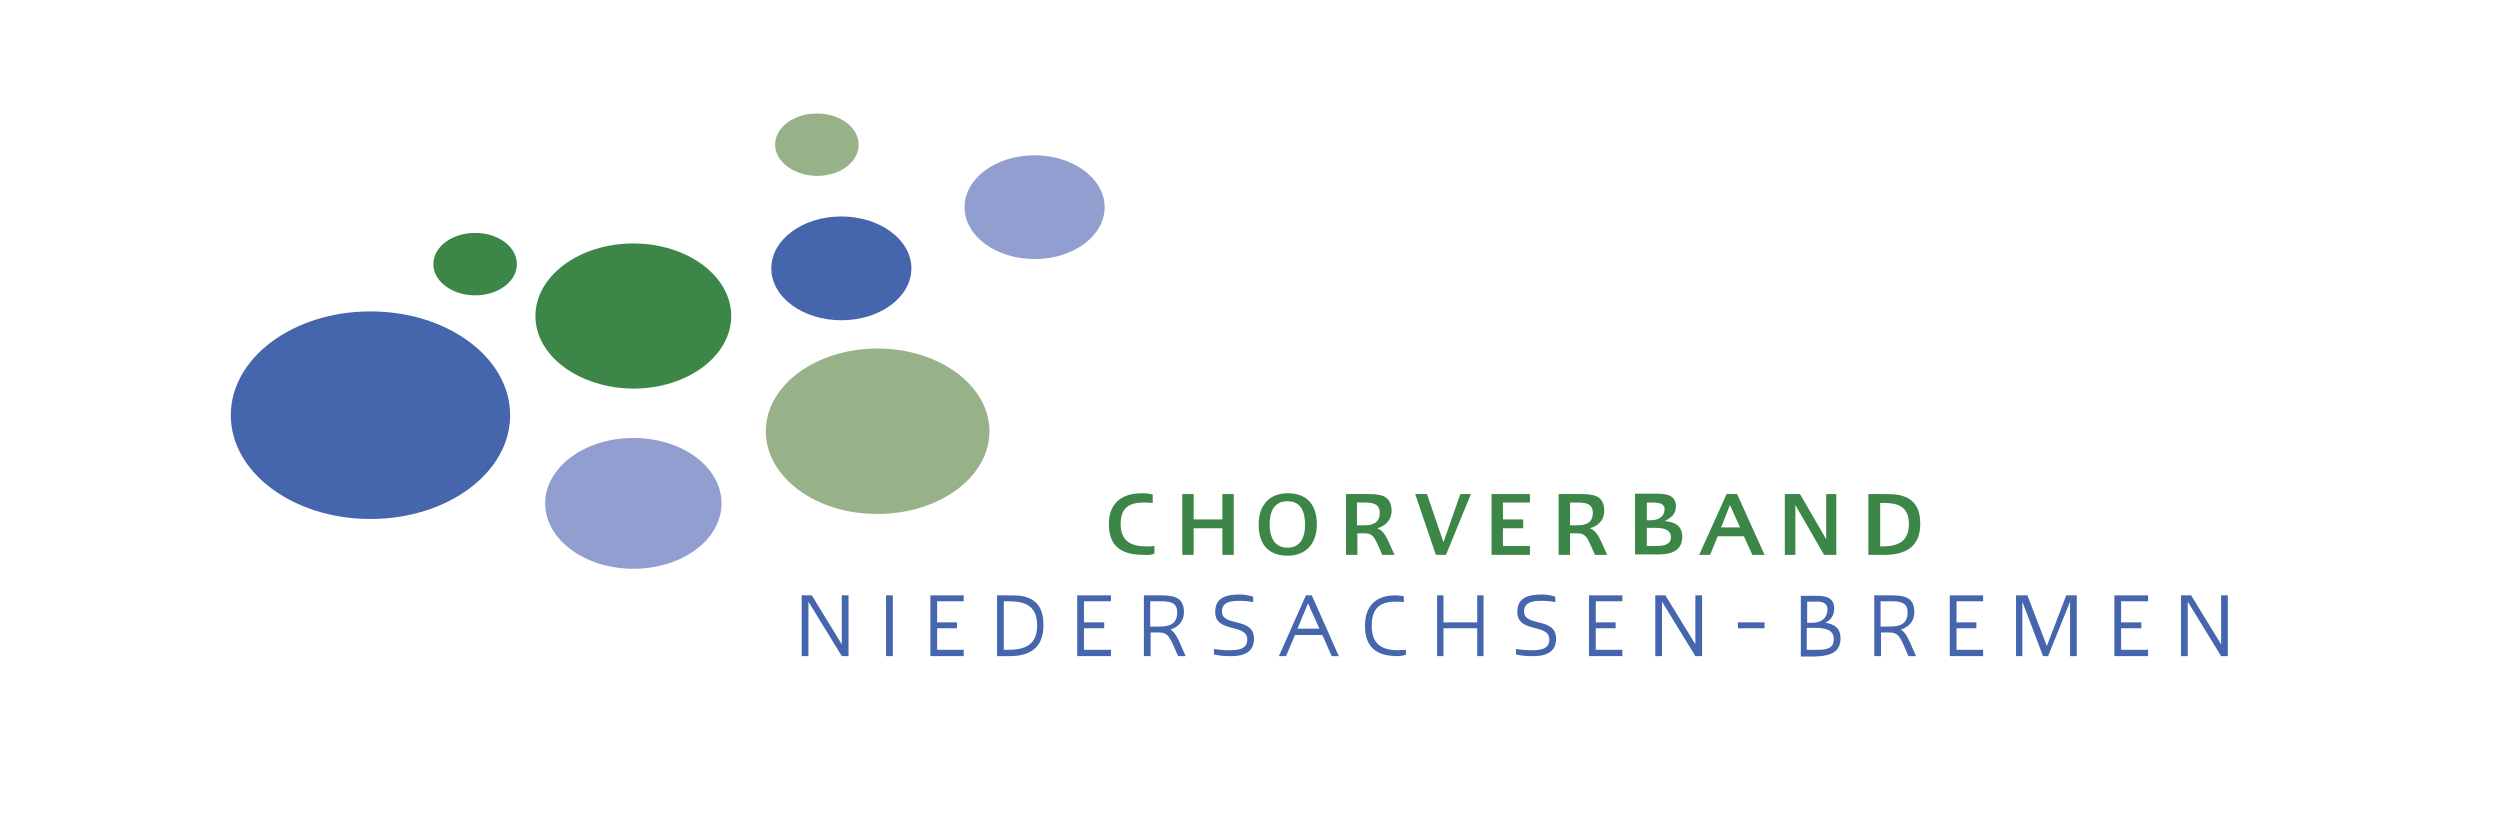 <?xml version="1.0" encoding="utf-8"?>
<!-- Generator: Adobe Illustrator 19.0.0, SVG Export Plug-In . SVG Version: 6.00 Build 0)  -->
<svg version="1.1" id="Ebene_1" xmlns="http://www.w3.org/2000/svg" xmlns:xlink="http://www.w3.org/1999/xlink" x="0px" y="0px"
	 viewBox="131.6 457.7 592.5 193" style="enable-background:new 131.6 457.7 592.5 193;" xml:space="preserve">
<style type="text/css">
	.st0{fill:#4565AD;}
	.st1{fill:#3C8747;}
	.st2{fill:#939ED0;}
	.st3{fill:#97B289;}
	.st4{fill:none;}
</style>
<g id="XMLID_1_">
	<polygon id="XMLID_67_" class="st0" points="332.7,613.2 332.7,598.8 331.1,598.8 331.1,610.4 324,598.8 321.6,598.8 321.6,613.2 
		323.2,613.2 323.2,600.3 331.1,613.2 	"/>
	<polygon id="XMLID_66_" class="st0" points="343.2,613.2 343.2,598.8 341.6,598.8 341.6,613.2 	"/>
	<polygon id="XMLID_65_" class="st0" points="360,613.2 360,611.7 353.7,611.7 353.7,606.6 358.4,606.6 358.4,605.2 353.7,605.2 
		353.7,600.2 360,600.2 360,598.8 352.1,598.8 352.1,613.2 	"/>
	<path id="XMLID_62_" class="st0" d="M378.9,605.9c0-3.6-1.2-6.1-4.9-6.9c-1.1-0.2-2.3-0.2-3.4-0.2h-2.7v14.4h3
		C375.7,613.2,378.9,611.2,378.9,605.9L378.9,605.9z M377.4,605.9c0,4.6-2.8,5.8-6.9,5.8h-1v-11.5h1.1
		C374.6,600.2,377.4,601.3,377.4,605.9L377.4,605.9z"/>
	<polygon id="XMLID_61_" class="st0" points="394.9,613.2 394.9,611.7 388.5,611.7 388.5,606.6 393.3,606.6 393.3,605.2 
		388.5,605.2 388.5,600.2 394.9,600.2 394.9,598.8 386.9,598.8 386.9,613.2 	"/>
	<path id="XMLID_58_" class="st0" d="M412.6,613.2l-1.5-3.4c-0.5-1.1-1.1-2.3-2.1-2.9c1.9-0.6,3.2-2,3.2-4.1c0-3.7-2.6-4-5.6-4h-3.9
		v14.4h1.6v-5.6h1.9c1.8,0,2.3,0.7,3.1,2.2c0.5,1.1,1,2.2,1.5,3.4H412.6L412.6,613.2z M410.6,602.8c0,2.8-1.8,3.4-4.3,3.4h-2.1v-6
		h2.5C408.7,600.2,410.6,600.4,410.6,602.8L410.6,602.8z"/>
	<path id="XMLID_57_" class="st0" d="M428.8,609.1c0-5.3-7.6-2.7-7.6-6.5c0-2.4,2.5-2.5,4.3-2.5c1,0,2.1,0.1,3.1,0.3v-1.3
		c-1-0.3-2-0.5-3.1-0.5c-2.9,0-5.9,0.5-5.9,4.1c0,5.2,7.6,2.6,7.6,6.6c0,2.4-2.5,2.5-4.3,2.5c-1.2,0-2.4-0.1-3.6-0.3v1.3
		c1.2,0.3,2.4,0.4,3.6,0.4C425.8,613.3,428.8,612.6,428.8,609.1L428.8,609.1z"/>
	<path id="XMLID_54_" class="st0" d="M448.9,613.2l-6.4-14.4h-1.4l-6.4,14.4h1.7l2.1-5h6.5l2.2,5H448.9L448.9,613.2z M444.3,606.7
		h-5.2l2.5-6L444.3,606.7L444.3,606.7z"/>
	<path id="XMLID_53_" class="st0" d="M464.8,612.9v-1.2c-0.6,0-1.3,0.1-1.9,0.1c-4,0-6.2-1.6-6.2-5.8c0-3.9,1.7-5.7,5.6-5.7
		c0.7,0,1.4,0,2,0.1V599c-0.7-0.1-1.3-0.2-2-0.2c-4.7,0-7.2,2.6-7.2,7.2c0,5.2,2.8,7.2,7.8,7.2C463.5,613.2,464.1,613.1,464.8,612.9
		L464.8,612.9z"/>
	<polygon id="XMLID_52_" class="st0" points="483.2,613.2 483.2,598.8 481.7,598.8 481.7,605.2 473.7,605.2 473.7,598.8 
		472.2,598.8 472.2,613.2 473.7,613.2 473.7,606.6 481.7,606.6 481.7,613.2 	"/>
	<path id="XMLID_51_" class="st0" d="M500.4,609.1c0-5.3-7.6-2.7-7.6-6.5c0-2.4,2.5-2.5,4.3-2.5c1,0,2.1,0.1,3.1,0.3v-1.3
		c-1-0.3-2-0.5-3.1-0.5c-2.9,0-5.9,0.5-5.9,4.1c0,5.2,7.6,2.6,7.6,6.6c0,2.4-2.5,2.5-4.3,2.5c-1.2,0-2.4-0.1-3.6-0.3v1.3
		c1.2,0.3,2.4,0.4,3.6,0.4C497.4,613.3,500.4,612.6,500.4,609.1L500.4,609.1z"/>
	<polygon id="XMLID_50_" class="st0" points="516.1,613.2 516.1,611.7 509.8,611.7 509.8,606.6 514.5,606.6 514.5,605.2 
		509.8,605.2 509.8,600.2 516.1,600.2 516.1,598.8 508.2,598.8 508.2,613.2 	"/>
	<polygon id="XMLID_49_" class="st0" points="535,613.2 535,598.8 533.4,598.8 533.4,610.4 526.3,598.8 523.9,598.8 523.9,613.2 
		525.5,613.2 525.5,600.3 533.4,613.2 	"/>
	<polygon id="XMLID_48_" class="st0" points="549.8,606.6 549.8,605.2 543.5,605.2 543.5,606.6 	"/>
	<path id="XMLID_44_" class="st0" d="M567.8,609c0-2.4-1.4-3.4-3.6-3.7c1.4-0.7,2.1-1.8,2.1-3.4c0-2.7-2.2-3-4.3-3h-3.6v14.4h3.1
		C564.5,613.2,567.8,612.8,567.8,609L567.8,609z M564.7,602.1c0,2.1-1.5,3.2-3.5,3.2h-1.3v-5h1.9
		C563.1,600.2,564.7,600.4,564.7,602.1L564.7,602.1z M566.2,609.2c0,2.4-2.1,2.5-4,2.5h-2.4v-5.2h2.4
		C564.2,606.6,566.2,606.9,566.2,609.2L566.2,609.2z"/>
	<path id="XMLID_41_" class="st0" d="M585.7,613.2l-1.5-3.4c-0.5-1.1-1.1-2.3-2.1-2.9c1.9-0.6,3.2-2,3.2-4.1c0-3.7-2.6-4-5.6-4h-3.9
		v14.4h1.6v-5.6h1.9c1.8,0,2.3,0.7,3.1,2.2c0.5,1.1,1,2.2,1.5,3.4H585.7L585.7,613.2z M583.7,602.8c0,2.8-1.8,3.4-4.3,3.4h-2.1v-6
		h2.5C581.8,600.2,583.7,600.4,583.7,602.8L583.7,602.8z"/>
	<polygon id="XMLID_40_" class="st0" points="601.6,613.2 601.6,611.7 595.3,611.7 595.3,606.6 600,606.6 600,605.2 595.3,605.2 
		595.3,600.2 601.6,600.2 601.6,598.8 593.7,598.8 593.7,613.2 	"/>
	<polygon id="XMLID_39_" class="st0" points="623.8,613.2 623.8,598.8 621.3,598.8 616.7,610.8 612.1,598.8 609.4,598.8 
		609.4,613.2 610.9,613.2 610.9,600.3 615.8,613.2 617,613.2 622.2,600.3 622.2,613.2 	"/>
	<polygon id="XMLID_38_" class="st0" points="640.7,613.2 640.7,611.7 634.3,611.7 634.3,606.6 639.1,606.6 639.1,605.2 
		634.3,605.2 634.3,600.2 640.7,600.2 640.7,598.8 632.7,598.8 632.7,613.2 	"/>
	<polygon id="XMLID_37_" class="st0" points="659.6,613.2 659.6,598.8 658,598.8 658,610.4 650.9,598.8 648.5,598.8 648.5,613.2 
		650.1,613.2 650.1,600.3 658,613.2 	"/>
	<path id="XMLID_36_" class="st1" d="M405.2,588.9v-1.8c-0.6,0.1-1.2,0.1-1.8,0.1c-3.7,0-6.2-1.2-6.2-5.3c0-3.8,1.9-5.1,5.5-5.1
		c0.7,0,1.4,0,2.1,0.1v-2c-0.8-0.2-1.7-0.3-2.6-0.3c-4.8,0-7.8,2.4-7.8,7.3c0,5.5,3.2,7.3,8.3,7.3
		C403.6,589.3,404.5,589.2,405.2,588.9L405.2,588.9z"/>
	<polygon id="XMLID_35_" class="st1" points="424,589.2 424,574.8 421.3,574.8 421.3,580.8 414.5,580.8 414.5,574.8 411.8,574.8 
		411.8,589.2 414.5,589.2 414.5,582.9 421.3,582.9 421.3,589.2 	"/>
	<path id="XMLID_32_" class="st1" d="M443.7,582c0-4.5-2.2-7.4-6.9-7.4c-4.6,0-6.9,3.1-6.9,7.4c0,4.6,2.2,7.4,6.9,7.4
		C441.3,589.4,443.7,586.3,443.7,582L443.7,582z M440.9,582c0,2.8-0.9,5.5-4.2,5.5c-3.2,0-4.2-2.8-4.2-5.5c0-2.8,0.9-5.5,4.2-5.5
		C440,576.4,440.9,579.2,440.9,582L440.9,582z"/>
	<path id="XMLID_29_" class="st1" d="M462.1,589.2l-1.4-3.1c-0.6-1.3-1.3-2.7-2.7-3.2c1.9-0.5,3.4-1.9,3.4-4.1c0-3.8-2.7-4-5.7-4
		h-5.1v14.4h2.7v-5.1h1.6c1.7,0,2.2,0.6,2.9,2c0.5,1,0.9,2,1.4,3.1H462.1L462.1,589.2z M458.6,579.2c0,2.4-1.6,3-3.7,3h-1.7v-5.4
		h1.8C456.7,576.8,458.6,577,458.6,579.2L458.6,579.2z"/>
	<polygon id="XMLID_28_" class="st1" points="480.2,574.8 477.7,574.8 473.7,586.2 469.8,574.8 467,574.8 471.9,589.2 474.3,589.2 	
		"/>
	<polygon id="XMLID_27_" class="st1" points="494.2,589.2 494.2,587.1 487.8,587.1 487.8,582.9 492.6,582.9 492.6,580.8 
		487.8,580.8 487.8,576.8 494.2,576.8 494.2,574.8 485.1,574.8 485.1,589.2 	"/>
	<path id="XMLID_24_" class="st1" d="M512.5,589.2l-1.4-3.1c-0.6-1.3-1.3-2.7-2.7-3.2c1.9-0.5,3.4-1.9,3.4-4.1c0-3.8-2.7-4-5.7-4
		H501v14.4h2.7v-5.1h1.6c1.7,0,2.2,0.6,2.9,2c0.5,1,0.9,2,1.4,3.1H512.5L512.5,589.2z M509.1,579.2c0,2.4-1.6,3-3.7,3h-1.7v-5.4h1.8
		C507.2,576.8,509.1,577,509.1,579.2L509.1,579.2z"/>
	<path id="XMLID_20_" class="st1" d="M530.3,584.9c0-2.7-1.9-3.5-4.2-3.7c1.5-0.7,2.7-1.7,2.7-3.5c0-2.9-2.7-3-4.9-3h-4.8v14.4h4.2
		C526.4,589.2,530.3,589,530.3,584.9L530.3,584.9z M526.1,578.3c0,1.9-1.5,2.7-3.2,2.7h-1v-4.2h1.4
		C524.3,576.8,526.1,576.9,526.1,578.3L526.1,578.3z M527.6,585c0,2-2.1,2.1-3.6,2.1h-2.1v-4.3h1.8
		C525.2,582.8,527.6,582.9,527.6,585L527.6,585z"/>
	<path id="XMLID_17_" class="st1" d="M549.8,589.2l-6.5-14.4h-2.5l-6.5,14.4h2.6l1.8-4.4h6.2l2,4.4H549.8L549.8,589.2z M544,582.7
		h-4.5l2.1-5.3L544,582.7L544,582.7z"/>
	<polygon id="XMLID_16_" class="st1" points="566.8,589.2 566.8,574.8 564.4,574.8 564.4,585.5 558.2,574.8 554.6,574.8 
		554.6,589.2 557.1,589.2 557.1,577.4 563.9,589.2 	"/>
	<path id="XMLID_13_" class="st1" d="M586.7,581.9c0-3.7-1.3-6.1-5.1-6.9c-1.1-0.2-2.3-0.2-3.5-0.2h-3.7v14.4h3.9
		C583.3,589.2,586.7,587.2,586.7,581.9L586.7,581.9z M584,581.9c0,4.2-2.6,5.3-6.4,5.3h-0.4v-10.3C581,576.8,584,577.4,584,581.9
		L584,581.9z"/>
	<path id="XMLID_12_" class="st0" d="M186.3,556.1c0-13.6,14.8-24.6,33.1-24.6s33.1,11,33.1,24.6c0,13.6-14.8,24.6-33.1,24.6
		S186.3,569.7,186.3,556.1L186.3,556.1z"/>
	<path id="XMLID_11_" class="st1" d="M234.3,520.3c0-4.1,4.4-7.4,9.9-7.4s9.9,3.3,9.9,7.4c0,4.1-4.4,7.4-9.9,7.4
		C238.8,527.7,234.3,524.4,234.3,520.3L234.3,520.3z"/>
	<path id="XMLID_10_" class="st2" d="M260.8,577c0-8.5,9.3-15.5,20.9-15.5s20.9,6.9,20.9,15.5c0,8.6-9.3,15.5-20.9,15.5
		S260.8,585.5,260.8,577L260.8,577z"/>
	<path id="XMLID_9_" class="st0" d="M314.4,521.3c0-6.8,7.4-12.3,16.6-12.3c9.1,0,16.6,5.5,16.6,12.3c0,6.8-7.4,12.3-16.6,12.3
		S314.4,528.1,314.4,521.3L314.4,521.3z"/>
	<path id="XMLID_8_" class="st3" d="M313.1,559.9c0-10.9,11.9-19.6,26.5-19.6s26.5,8.8,26.5,19.6c0,10.9-11.9,19.6-26.5,19.6
		C325,579.6,313.1,570.8,313.1,559.9L313.1,559.9z"/>
	<path id="XMLID_7_" class="st3" d="M315.3,492c0-4.1,4.4-7.4,9.9-7.4s9.9,3.3,9.9,7.4c0,4.1-4.4,7.4-9.9,7.4
		C319.7,499.3,315.3,496,315.3,492L315.3,492z"/>
	<path id="XMLID_6_" class="st1" d="M258.5,532.6c0-9.5,10.4-17.2,23.2-17.2c12.8,0,23.2,7.7,23.2,17.2s-10.4,17.2-23.2,17.2
		C268.9,549.7,258.5,542.1,258.5,532.6L258.5,532.6z"/>
	<path id="XMLID_5_" class="st2" d="M360.2,506.8c0-6.8,7.4-12.3,16.6-12.3c9.1,0,16.6,5.5,16.6,12.3s-7.4,12.3-16.6,12.3
		S360.2,513.6,360.2,506.8L360.2,506.8z"/>
	<rect id="XMLID_4_" x="131.6" y="457.7" class="st4" width="592.5" height="193"/>
</g>
</svg>
